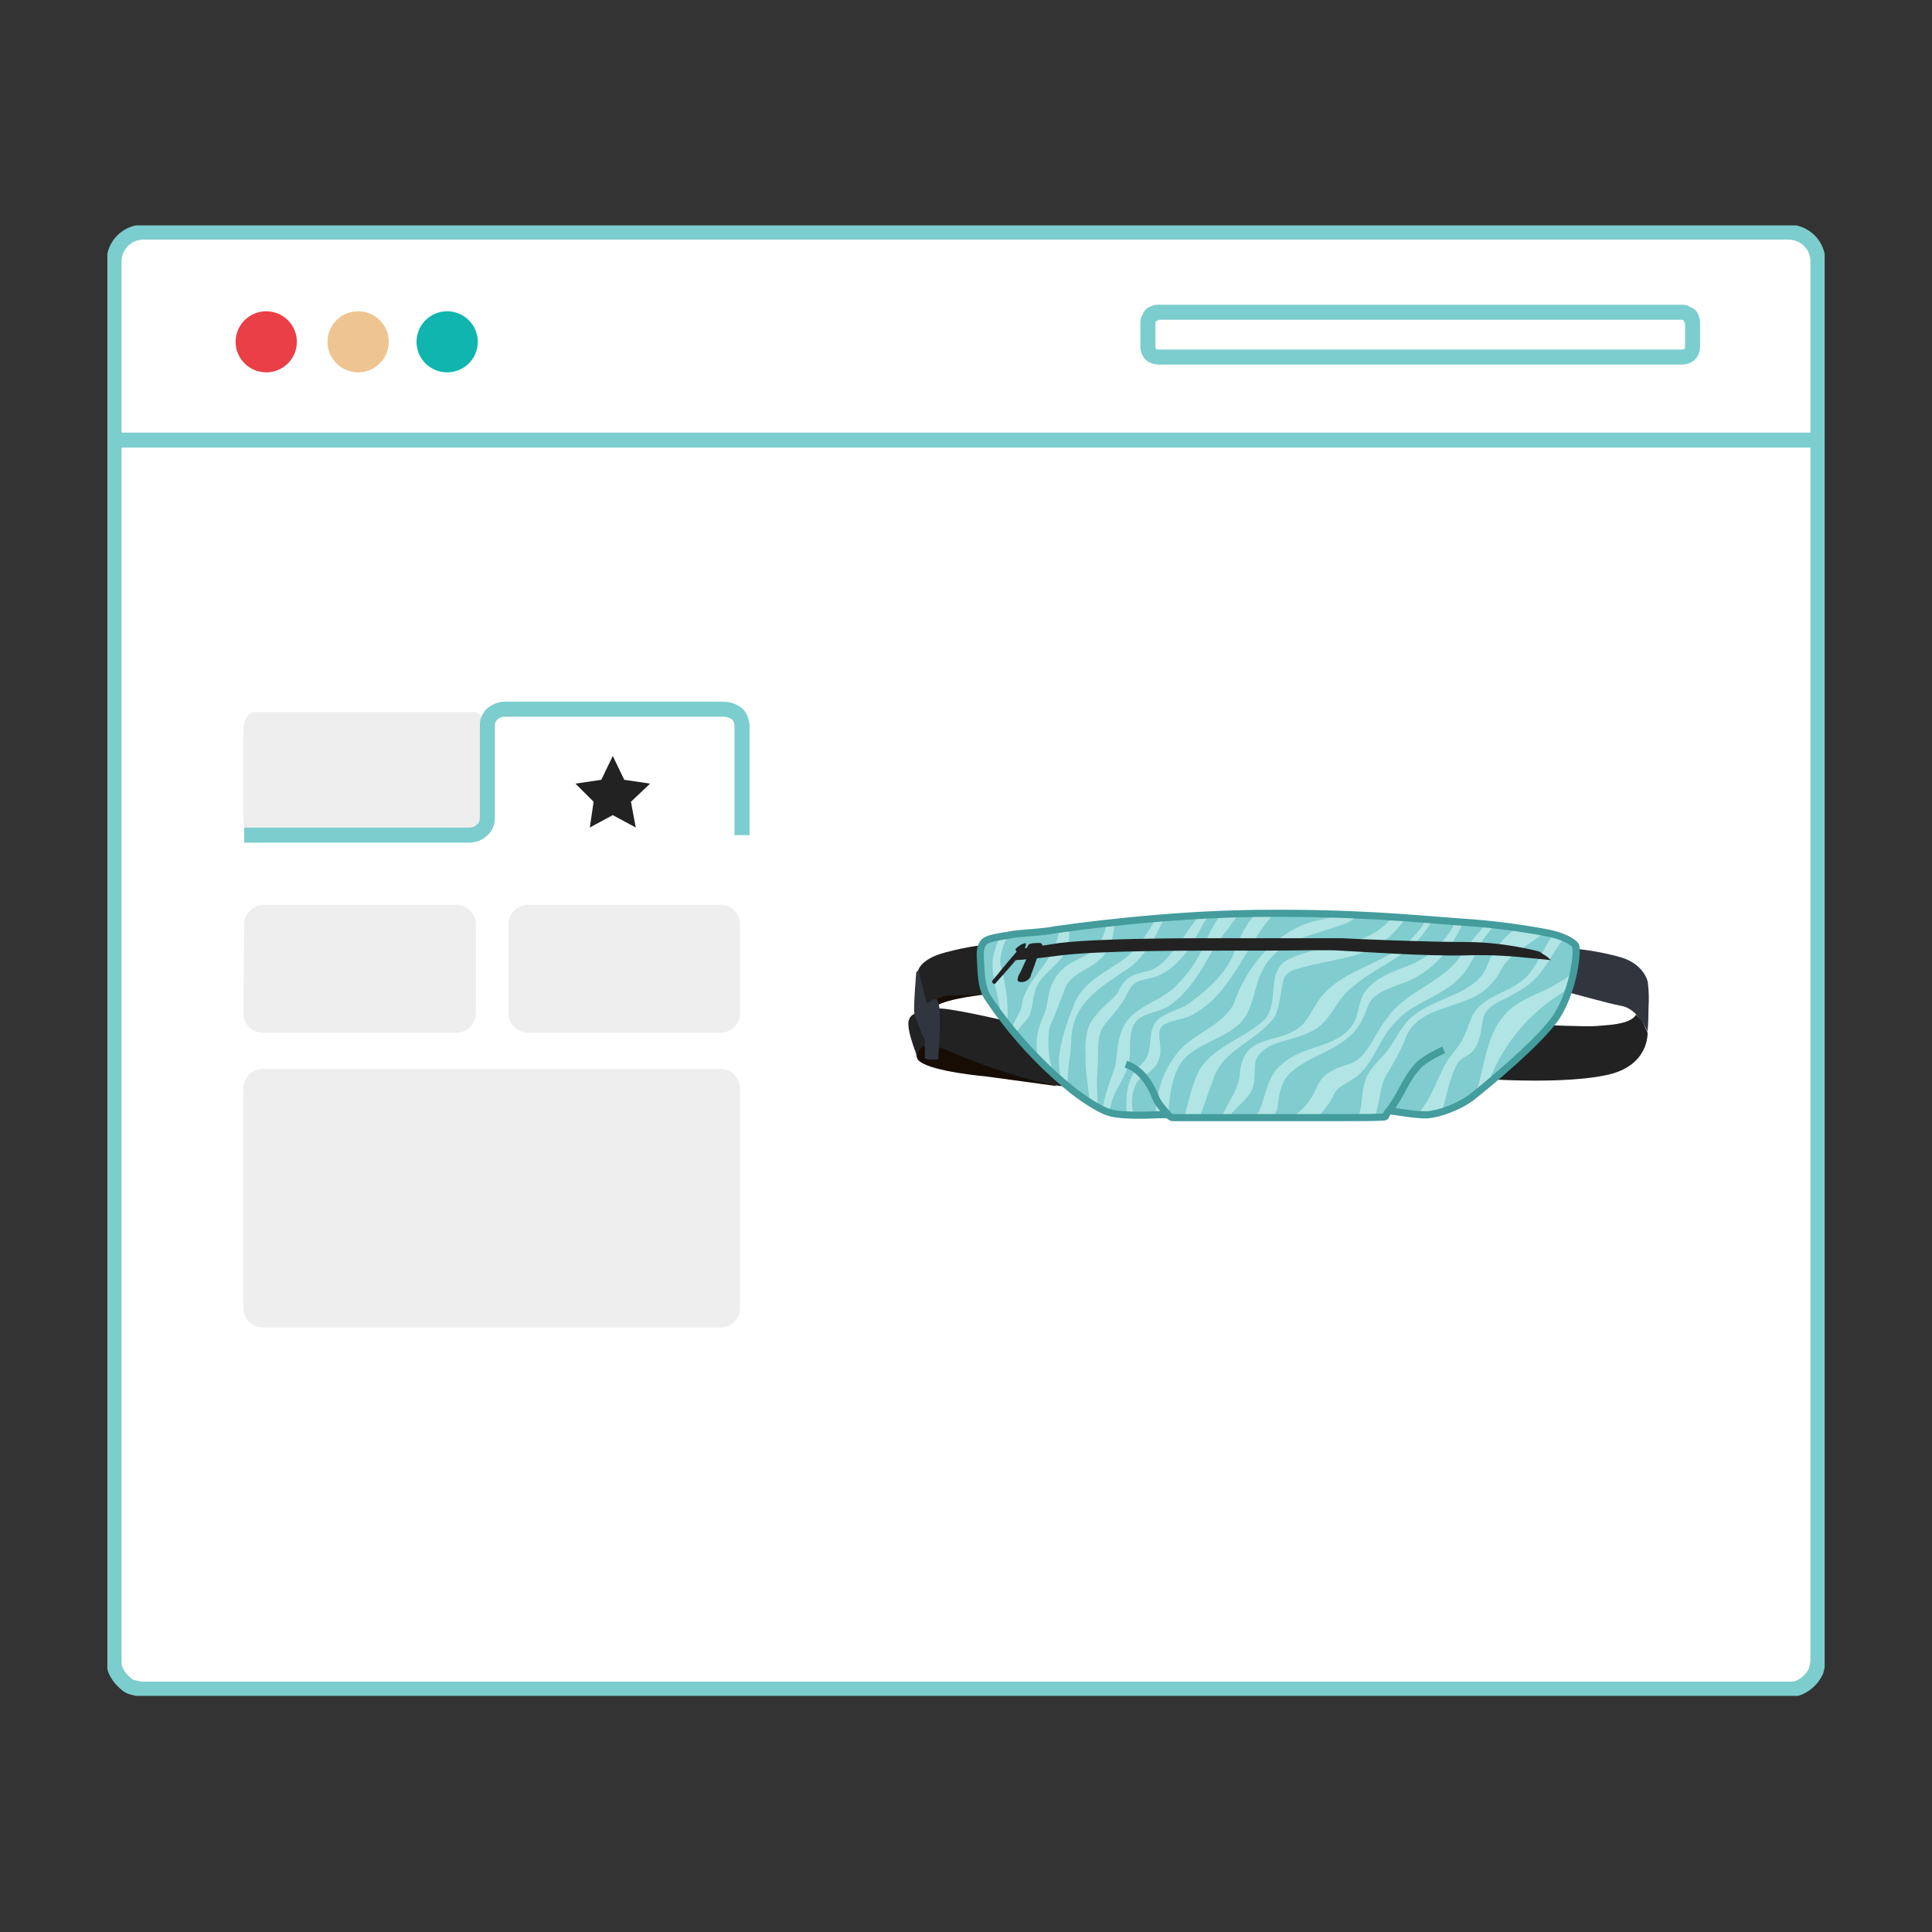 <svg width="180" height="180" viewBox="0 0 180 180" fill="none" xmlns="http://www.w3.org/2000/svg">
<rect x="0" y="0" width="180" height="180" fill="#333333" stroke="none"/>
<g clip-path="url(#clip0_1090_39842)">
<g clip-path="url(#clip1_1090_39842)">
<path d="M13.389 21.622H166.611C167.325 21.622 168.038 21.889 168.573 22.422C169.108 22.956 169.376 23.667 169.376 24.378V154.622C169.376 154.977 169.287 155.333 169.198 155.689C169.019 156.044 168.841 156.311 168.573 156.578C168.306 156.844 168.038 157.022 167.681 157.2C167.325 157.378 166.968 157.378 166.611 157.378H13.389C13.033 157.378 12.676 157.289 12.319 157.2C11.962 157.111 11.695 156.844 11.427 156.578C11.16 156.311 10.981 156.044 10.803 155.689C10.624 155.333 10.624 154.977 10.624 154.622V24.378C10.624 23.667 10.892 22.956 11.427 22.422C11.962 21.889 12.676 21.622 13.389 21.622Z" fill="white" stroke="#7CCDCD" stroke-width="1.4" stroke-miterlimit="10"/>
<path d="M107.927 29.09H156.712C156.801 29.09 156.979 29.09 157.068 29.179C157.158 29.268 157.336 29.268 157.425 29.357C157.514 29.446 157.604 29.535 157.604 29.712C157.693 29.801 157.693 29.979 157.693 30.068V32.291C157.693 32.557 157.604 32.824 157.425 33.002C157.247 33.18 156.979 33.269 156.712 33.269H107.927C107.659 33.269 107.392 33.18 107.213 33.002C107.035 32.824 106.946 32.557 106.946 32.291V30.068C106.946 29.979 106.946 29.801 107.035 29.712C107.124 29.624 107.124 29.446 107.213 29.357C107.303 29.268 107.392 29.179 107.57 29.179C107.659 29.09 107.748 29.09 107.927 29.09Z" stroke="#7CCDCD" stroke-width="1.4" stroke-miterlimit="10"/>
<path d="M10.624 41.003H169.376" stroke="#7CCDCD" stroke-width="1.4" stroke-miterlimit="10"/>
<path d="M24.805 34.691C26.381 34.691 27.659 33.417 27.659 31.846C27.659 30.275 26.381 29.001 24.805 29.001C23.229 29.001 21.951 30.275 21.951 31.846C21.951 33.417 23.229 34.691 24.805 34.691Z" fill="#EA3F47"/>
<path d="M41.661 34.691C43.237 34.691 44.515 33.417 44.515 31.846C44.515 30.275 43.237 29.001 41.661 29.001C40.085 29.001 38.807 30.275 38.807 31.846C38.807 33.417 40.085 34.691 41.661 34.691Z" fill="#0FB5AE"/>
<path d="M33.367 34.691C34.943 34.691 36.221 33.417 36.221 31.846C36.221 30.275 34.943 29.001 33.367 29.001C31.791 29.001 30.513 30.275 30.513 31.846C30.513 33.417 31.791 34.691 33.367 34.691Z" fill="#EEC590"/>
<path d="M49.242 84.299H67.079C67.614 84.299 68.06 84.477 68.417 84.833C68.774 85.188 68.952 85.633 68.952 86.166V94.345C68.952 94.879 68.774 95.323 68.417 95.679C68.06 96.034 67.614 96.212 67.079 96.212H49.242C48.707 96.212 48.261 96.034 47.904 95.679C47.547 95.323 47.369 94.879 47.369 94.345V86.166C47.369 85.633 47.547 85.188 47.904 84.833C48.261 84.477 48.707 84.299 49.242 84.299ZM24.627 84.299H42.464C42.999 84.299 43.445 84.477 43.802 84.833C44.158 85.188 44.337 85.633 44.337 86.166V94.345C44.337 94.879 44.158 95.323 43.802 95.679C43.445 96.034 42.999 96.212 42.464 96.212H24.538C24.002 96.212 23.556 96.034 23.2 95.679C22.843 95.323 22.665 94.879 22.665 94.345L22.754 86.166C22.754 85.633 22.932 85.188 23.289 84.833C23.646 84.477 24.181 84.299 24.627 84.299ZM23.556 66.341H44.248C44.783 66.341 45.139 67.141 45.139 68.208V76.387C45.139 77.454 44.694 78.254 44.248 78.254H23.556C23.021 78.254 22.665 77.454 22.665 76.387V68.208C22.665 67.23 23.11 66.341 23.556 66.341Z" fill="#EEEEEE"/>
<path d="M24.538 123.683H67.079C67.614 123.683 68.06 123.506 68.417 123.15C68.774 122.794 68.952 122.35 68.952 121.816V101.458C68.952 100.924 68.774 100.48 68.417 100.124C68.06 99.768 67.614 99.591 67.079 99.591H24.538C24.002 99.591 23.556 99.768 23.2 100.124C22.843 100.48 22.665 100.924 22.665 101.458V121.816C22.665 122.35 22.843 122.794 23.2 123.15C23.556 123.506 24.002 123.683 24.538 123.683Z" fill="#EEEEEE"/>
<path d="M69.131 77.809V67.674C69.131 67.23 68.952 66.785 68.685 66.519C68.328 66.252 67.882 66.074 67.436 66.074H47.013C46.567 66.074 46.21 66.252 45.853 66.519C45.675 66.696 45.586 66.874 45.496 67.052C45.407 67.23 45.407 67.496 45.407 67.674V76.209C45.407 76.653 45.229 77.098 44.872 77.365C44.605 77.631 44.159 77.809 43.713 77.809H22.754" stroke="#7CCDCD" stroke-width="1.4" stroke-miterlimit="10"/>
<path d="M56.02 72.653L53.612 73.008L55.307 74.698L54.95 77.098L57.091 75.942L59.231 77.098L58.785 74.698L60.569 73.008L58.161 72.653L57.091 70.43L56.02 72.653Z" fill="#222222"/>
<path d="M98.473 101.191C98.473 101.191 93.924 100.568 91.962 100.302C90.09 100.124 85.898 99.591 85.452 98.613C85.095 97.635 85.809 96.746 86.522 96.835C87.236 96.923 96.243 100.035 96.243 100.035L98.473 101.191Z" fill="#170D05"/>
<path d="M93.835 95.145C93.835 95.145 87.86 93.723 87.235 93.99C86.522 94.256 84.827 94.079 84.649 95.145C84.471 96.123 85.541 98.613 85.541 98.613C85.541 98.613 85.095 96.39 88.573 97.99C92.141 99.591 98.562 101.546 99.9 101.191L93.835 95.145Z" fill="#222222"/>
<path d="M152.431 94.523C151.896 95.501 149.577 95.501 148.774 95.59C147.971 95.679 144.047 95.501 144.047 95.501L139.053 100.568C139.053 100.568 146.009 101.013 149.844 100.124C153.679 99.235 153.501 96.212 153.501 96.212L152.966 95.056L152.431 94.523Z" fill="#222222"/>
<path d="M146.723 88.389C146.723 88.389 148.863 88.567 151.004 89.189C153.144 89.811 153.501 91.411 153.501 91.411C153.501 91.411 153.679 92.3 153.59 93.901C153.59 95.145 153.501 96.123 153.501 96.123C153.501 96.123 152.609 93.99 151.093 93.723C149.666 93.456 146.634 92.567 145.831 92.389C145.028 92.212 146.455 88.478 146.455 88.478L146.723 88.389Z" fill="#31363E"/>
<path d="M87.503 97.101L87.414 98.701C87.414 98.701 86.522 98.79 86.165 98.613V96.39L87.057 96.479L87.503 97.101Z" fill="#31363E"/>
<path d="M91.784 92.656C91.784 92.656 88.306 93.012 87.235 93.723L86.968 92.3L90.268 92.389L91.784 92.656Z" fill="#170D05"/>
<path d="M91.784 92.656C91.784 92.656 89.109 92.745 88.395 92.745C87.681 92.745 86.7 93.367 86.344 93.812L85.541 90.433C85.541 90.433 85.719 89.367 88.038 88.744C90.357 88.122 91.784 88.033 91.784 88.033L92.052 91.945L91.784 92.656Z" fill="#222222"/>
<path d="M85.363 90.611C85.363 90.611 85.095 93.723 85.184 94.434C85.184 94.434 85.987 96.746 86.165 96.835C86.344 96.923 86.879 97.279 87.503 97.101C87.503 97.101 87.771 93.189 87.236 93.101C86.7 93.012 86.611 93.634 86.344 93.367C86.165 93.101 85.63 90.433 85.541 90.433C85.452 90.433 85.363 90.611 85.363 90.611Z" fill="#31363E"/>
<path d="M94.37 87.055C93.835 87.144 92.676 87.322 92.141 87.5C91.605 87.677 91.249 88.122 91.338 89.278C91.427 90.433 91.338 92.034 92.141 93.101C92.854 94.167 95.53 98.079 99.989 101.635C99.989 101.635 102.129 103.324 103.467 103.68C104.805 104.036 107.659 103.858 107.927 103.858C108.194 103.858 108.818 103.858 108.818 103.858C108.818 103.858 109.086 104.125 109.264 104.125C109.443 104.125 122.196 104.125 124.515 104.125C126.834 104.125 128.974 104.125 129.064 104.036C129.153 103.947 129.242 103.502 129.51 103.502C129.777 103.502 132.096 103.947 133.077 103.858C134.058 103.769 135.931 103.147 137.18 102.169C138.428 101.191 143.601 96.923 145.028 94.701C146.455 92.478 146.99 89.189 146.812 88.122C146.812 88.122 146.366 87.322 143.958 86.877C141.55 86.433 138.963 86.077 136.02 85.899C131.293 85.544 126.12 85.01 117.202 85.099C108.283 85.188 99.721 86.433 98.384 86.611C97.046 86.877 95.708 86.877 94.37 87.055Z" fill="#80CCCE"/>
<path d="M99.811 97.012C99.811 93.367 102.754 91.856 105.34 90.078C106.856 88.833 107.748 87.144 108.462 85.544C108.194 85.544 107.927 85.544 107.659 85.633C106.856 87.055 105.965 88.389 104.716 89.367C102.932 90.611 100.703 91.589 99.989 93.812C99.365 95.323 98.83 96.923 98.651 98.613C98.651 99.324 98.741 100.035 98.83 100.657C99.008 100.835 99.276 101.013 99.454 101.191C99.454 100.302 99.543 99.502 99.632 98.613C99.722 98.613 99.811 97.012 99.811 97.012Z" fill="#B1E4E4"/>
<path d="M97.759 95.857C97.848 95.679 97.848 95.501 97.938 95.323C98.383 94.434 98.74 93.278 99.097 92.478C99.543 90.789 100.97 90.611 102.308 89.544C103.378 88.655 103.824 87.233 103.824 85.899C103.556 85.899 103.289 85.988 103.11 85.988C102.932 87.055 102.486 88.122 101.683 88.655C101.148 89.1 100.346 89.367 99.632 89.811C98.74 90.345 98.116 91.234 97.848 92.123C97.581 93.012 97.581 93.812 97.313 94.434C97.135 94.79 96.957 95.234 96.867 95.59C96.511 96.568 96.511 97.546 96.689 98.524C97.135 98.968 97.581 99.413 98.116 99.946C97.67 98.613 97.581 97.19 97.759 95.857Z" fill="#B1E4E4"/>
<path d="M95.619 95.056C96.243 94.345 96.154 93.189 96.422 92.389C96.689 91.234 97.76 90.522 98.562 89.633C99.365 88.833 99.811 87.589 99.543 86.433C99.186 86.522 98.919 86.522 98.741 86.522C98.562 87.411 98.295 88.211 97.849 89.011C96.957 90.522 95.352 91.945 95.173 93.812C95.084 94.256 94.727 94.701 94.46 95.323C94.37 95.501 94.37 95.679 94.281 95.857C94.37 96.034 94.549 96.123 94.638 96.301C94.906 95.857 95.262 95.412 95.619 95.056Z" fill="#B1E4E4"/>
<path d="M93.211 89.9C93.121 88.922 93.478 88.033 93.924 87.144C93.657 87.144 93.478 87.233 93.211 87.233C93.032 87.589 92.854 87.944 92.765 88.3C91.962 90.256 93.032 92.389 93.211 94.434C93.389 94.701 93.567 94.968 93.835 95.234C94.013 93.456 93.657 91.5 93.211 89.9Z" fill="#B1E4E4"/>
<path d="M102.219 101.546C102.13 100.48 102.308 99.413 102.308 98.346C102.308 97.279 102.308 96.301 102.843 95.59C103.378 94.79 104.181 94.079 104.805 93.012C105.073 92.478 105.251 92.034 105.608 91.678C106.143 91.234 107.124 91.234 107.748 90.967C109.621 90.256 110.87 88.389 111.762 86.7C112.029 86.166 112.386 85.633 112.743 85.188C112.386 85.188 112.119 85.188 111.762 85.277C110.781 86.433 110.067 87.766 109.086 88.833C108.462 89.633 107.748 90.345 106.678 90.522C106.143 90.7 105.608 90.789 105.073 91.145C104.538 91.589 104.359 92.123 104.092 92.567C103.467 93.278 102.576 93.901 101.862 94.879C101.149 95.857 101.059 97.19 101.149 98.346C101.059 99.768 101.416 101.191 101.505 102.613C101.773 102.791 101.951 102.88 102.219 103.058C102.308 102.613 102.219 102.08 102.219 101.546Z" fill="#B1E4E4"/>
<path d="M105.251 98.524C105.34 97.279 105.073 95.679 106.143 94.879C107.035 94.256 108.372 94.256 109.264 93.456C111.672 91.678 112.564 88.655 114.437 86.522C114.705 86.077 115.061 85.633 115.329 85.277C114.794 85.277 114.17 85.277 113.634 85.366C112.832 86.433 112.297 87.855 111.762 88.922C111.226 89.9 110.602 90.789 109.799 91.589C108.372 93.367 105.429 93.634 104.537 95.945C104.092 97.012 104.092 98.168 103.913 99.324C103.467 100.568 102.932 101.991 102.665 103.502C102.843 103.591 103.11 103.68 103.289 103.769C103.378 103.413 103.467 103.058 103.556 102.702C104.002 101.191 105.162 100.035 105.251 98.524Z" fill="#B1E4E4"/>
<path d="M106.054 100.657C106.411 100.302 106.946 100.124 107.392 99.591C107.927 99.146 108.194 98.257 108.105 97.635C108.105 96.835 107.748 96.034 108.373 95.501C109.086 95.056 109.889 95.056 110.781 94.701C114.705 92.834 115.864 88.3 118.629 85.188C118.183 85.188 117.737 85.188 117.291 85.188C117.202 85.188 117.024 85.188 116.935 85.188C115.954 86.255 115.329 87.677 114.883 89.011C113.991 90.967 112.119 92.567 110.424 93.723C109.71 94.079 108.729 94.345 108.016 94.879C106.767 95.857 107.481 97.724 106.678 98.79C106.411 99.146 105.875 99.502 105.519 100.124C104.894 101.28 104.894 102.613 104.984 103.858C105.162 103.858 105.43 103.858 105.608 103.858C105.34 102.702 105.43 101.546 106.054 100.657Z" fill="#B1E4E4"/>
<path d="M116.31 94.167C116.935 92.834 116.935 91.767 117.559 90.522C118.986 87.411 122.642 87.144 125.496 85.988C125.853 85.811 126.121 85.633 126.388 85.366C125.853 85.366 125.318 85.277 124.694 85.277C123.624 85.633 122.464 85.722 121.394 86.166C118.272 87.5 116.043 90.345 114.972 93.456C113.902 95.679 110.87 96.301 109.443 98.435C108.283 99.946 107.748 101.902 107.659 103.858C107.748 103.858 107.838 103.858 107.838 103.858C108.194 103.858 108.729 103.858 108.729 103.858C108.729 103.858 108.729 103.858 108.819 103.947C108.997 102.169 109.086 100.48 110.067 98.968C111.673 96.835 115.24 96.746 116.31 94.167Z" fill="#B1E4E4"/>
<path d="M113.01 100.657C113.813 97.812 117.113 97.012 118.718 94.79C119.253 93.812 119.253 92.656 119.521 91.589C119.61 90.878 119.967 90.611 120.591 90.345C124.961 89.011 128.261 89.544 130.936 85.544C130.58 85.544 130.134 85.455 129.777 85.455C129.242 85.988 128.707 86.522 128.083 86.877C125.764 88.3 122.553 88.122 120.056 89.367C117.737 90.522 119.431 93.723 117.559 95.234C115.775 96.746 113.278 97.457 111.851 99.502C111.048 100.924 110.78 102.524 110.334 104.125C110.691 104.125 111.226 104.125 111.761 104.125C111.851 103.947 111.851 103.769 111.94 103.591C112.207 102.969 112.742 101.28 113.01 100.657Z" fill="#B1E4E4"/>
<path d="M116.756 101.191C117.024 100.302 116.756 99.235 117.113 98.524C118.094 96.923 120.502 97.012 122.107 96.123C123.98 95.323 124.426 93.101 126.031 91.945C127.904 90.256 130.58 89.367 132.275 87.411C132.72 86.877 133.077 86.344 133.434 85.811C133.256 85.811 133.077 85.811 132.81 85.811C131.918 87.322 130.491 88.478 128.796 89.278C127.102 90.167 125.05 90.878 123.623 92.3C122.642 93.189 122.286 94.345 121.483 95.323C119.432 97.546 115.864 95.945 115.508 100.035C115.418 101.546 114.348 102.702 113.813 104.125C114.081 104.125 114.259 104.125 114.526 104.125C114.616 103.947 114.705 103.769 114.794 103.68C115.418 102.88 116.489 102.258 116.756 101.191Z" fill="#B1E4E4"/>
<path d="M120.145 100.035C121.929 98.257 125.051 97.901 126.567 95.59C127.013 94.968 127.191 94.345 127.459 93.723C127.904 92.567 129.153 92.212 130.223 91.767C133.166 90.878 135.129 88.655 136.288 85.988C136.199 85.988 136.11 85.988 136.02 85.988C135.842 85.988 135.664 85.988 135.574 85.988C134.504 87.944 132.899 89.456 130.669 90.167C129.331 90.7 127.994 91.234 127.102 92.478C126.567 93.367 126.567 94.523 126.121 95.323C124.605 97.724 121.483 97.279 119.432 99.146C118.272 100.035 118.005 101.546 117.559 102.88C117.38 103.324 117.202 103.769 116.935 104.214C117.47 104.214 118.005 104.214 118.54 104.214C118.718 103.947 118.807 103.68 118.986 103.413C119.164 102.169 119.253 100.924 120.145 100.035Z" fill="#B1E4E4"/>
<path d="M124.248 101.991C124.694 101.191 125.229 101.102 126.12 100.48C127.369 99.679 127.993 98.257 128.707 97.012C129.331 95.857 130.223 94.879 131.204 94.167C132.899 93.012 134.95 92.389 136.288 90.789C137.18 89.722 137.626 88.389 138.339 87.322C138.607 86.966 138.874 86.611 139.142 86.344C138.874 86.344 138.607 86.255 138.339 86.255C137.447 87.144 136.644 88.3 135.931 89.278C134.147 91.678 130.847 92.389 129.153 94.968C127.904 96.479 127.458 98.701 125.407 99.235C124.872 99.413 124.158 99.591 123.445 100.213C122.821 100.746 122.642 101.457 122.285 102.08C121.75 103.058 121.037 103.68 120.145 104.214C121.037 104.214 121.929 104.214 122.642 104.214C123.267 103.502 123.891 102.88 124.248 101.991Z" fill="#B1E4E4"/>
<path d="M130.937 96.746C131.918 94.256 134.593 94.079 136.823 93.101C138.071 92.656 139.142 91.678 139.766 90.522C140.747 88.655 142.442 88.122 143.869 86.877C143.066 86.7 142.174 86.611 141.371 86.433C140.123 87.233 139.142 88.478 138.607 89.811C137.715 92.656 133.701 92.834 131.472 94.79C130.491 95.679 130.045 96.835 129.331 97.812C128.529 98.79 127.369 99.679 127.102 101.013C126.834 101.991 126.923 103.058 126.566 104.036C127.191 104.036 127.637 104.036 128.083 104.036C128.618 102.702 128.529 101.102 129.242 100.035C129.777 99.146 130.58 97.724 130.937 96.746Z" fill="#B1E4E4"/>
<path d="M136.823 98.257C137.893 97.635 137.982 95.945 138.161 94.968C138.339 93.99 139.409 93.367 140.301 93.012C141.282 92.478 142.353 91.945 143.155 91.056C144.136 89.989 144.761 88.655 145.563 87.589C145.296 87.5 144.939 87.322 144.582 87.233C143.869 88.3 143.334 89.633 142.62 90.522C141.282 92.478 138.339 92.478 137.18 94.612C136.912 95.234 136.734 95.768 136.556 96.212C136.199 97.19 135.574 97.812 134.861 98.79C133.969 100.302 133.523 101.902 132.542 103.236C132.364 103.502 132.185 103.68 132.096 103.947C132.542 103.947 132.899 104.036 133.166 104.036C133.434 104.036 133.88 103.947 134.237 103.858C134.772 102.347 134.95 100.746 135.664 99.324C135.842 98.79 136.288 98.613 136.823 98.257Z" fill="#B1E4E4"/>
<path d="M145.296 91.5C143.69 92.567 141.461 93.012 140.123 94.612C138.428 96.568 138.339 99.324 137.536 101.724C137.536 101.813 137.536 101.902 137.447 101.991C137.715 101.813 138.072 101.458 138.518 101.102C138.607 100.924 138.696 100.746 138.785 100.568C140.212 97.012 142.531 94.345 145.831 92.3C145.92 92.212 146.009 92.123 146.188 92.034C146.366 91.5 146.544 90.878 146.633 90.345C146.277 90.878 145.831 91.234 145.296 91.5Z" fill="#B1E4E4"/>
<path d="M94.37 87.055C93.835 87.144 92.676 87.322 92.141 87.5C91.605 87.677 91.249 88.122 91.338 89.278C91.427 90.433 91.338 92.034 92.141 93.101C92.854 94.167 95.53 98.079 99.989 101.635C99.989 101.635 102.129 103.324 103.467 103.68C104.805 104.036 107.659 103.858 107.927 103.858C108.194 103.858 108.818 103.858 108.818 103.858C108.818 103.858 109.086 104.125 109.264 104.125C109.443 104.125 122.196 104.125 124.515 104.125C126.834 104.125 128.974 104.125 129.064 104.036C129.153 103.947 129.242 103.502 129.51 103.502C129.777 103.502 132.096 103.947 133.077 103.858C134.058 103.769 135.931 103.147 137.18 102.169C138.428 101.191 143.601 96.923 145.028 94.701C146.455 92.478 146.99 89.189 146.812 88.122C146.812 88.122 146.366 87.322 143.958 86.877C141.55 86.433 138.963 86.077 136.02 85.899C131.293 85.544 126.12 85.01 117.202 85.099C108.283 85.188 99.721 86.433 98.384 86.611C97.046 86.877 95.708 86.877 94.37 87.055Z" stroke="#449C9C" stroke-width="0.662" stroke-miterlimit="10"/>
<path d="M134.504 97.812C134.504 97.812 132.721 98.613 132.096 99.324C130.759 100.835 130.759 101.724 129.332 103.591" stroke="#449C9C" stroke-width="0.662" stroke-miterlimit="10"/>
<path d="M108.819 103.858C108.819 103.858 108.105 103.058 107.838 102.613C107.57 102.169 106.946 99.857 104.895 99.146" stroke="#449C9C" stroke-width="0.662" stroke-miterlimit="10"/>
<path d="M94.46 89.456L95.173 88.389C95.173 88.389 95.262 88.389 98.74 87.855C102.397 87.411 110.335 87.411 113.813 87.411C114.972 87.411 116.399 87.411 117.826 87.411C120.769 87.411 123.891 87.411 124.961 87.411C126.656 87.5 132.899 87.766 136.555 87.766C140.301 87.766 143.334 88.655 143.423 88.655C143.423 88.655 143.779 88.922 143.958 89.011C144.136 89.1 144.493 89.456 144.493 89.456C144.493 89.456 143.779 89.367 142.709 89.278C141.104 89.1 138.874 88.922 136.555 89.011C132.81 89.1 126.656 88.655 124.872 88.567C123.802 88.478 120.769 88.567 117.737 88.567C116.221 88.567 114.883 88.567 113.724 88.567C110.335 88.567 102.397 88.567 98.83 89.011C95.441 89.456 94.46 89.456 94.46 89.456Z" fill="#222222"/>
<path d="M95.619 88.389C95.619 88.389 95.351 88.655 95.708 88.655C96.065 88.655 96.957 88.478 97.046 88.478C97.135 88.389 97.224 87.855 96.867 87.855C96.511 87.855 95.975 87.855 95.797 88.033C95.797 88.122 95.619 88.389 95.619 88.389Z" fill="#222222"/>
<path d="M96.065 88.389C96.065 88.389 95.084 90.611 94.905 90.878C94.816 91.145 94.638 91.5 95.173 91.5C95.708 91.5 96.065 91.056 96.065 90.789C96.154 90.611 96.957 88.3 96.957 88.3L96.065 88.389Z" fill="#222222"/>
<path d="M95.53 87.855C95.53 87.855 95.797 88.033 95.084 88.922C94.371 89.811 92.765 91.589 92.765 91.589C92.765 91.589 92.676 91.767 92.498 91.589C92.319 91.411 92.498 91.323 92.944 90.789C93.122 90.522 94.727 88.655 94.727 88.655C94.727 88.655 94.549 88.478 94.638 88.389C94.727 88.3 95.173 87.944 95.262 87.944C95.352 87.944 95.53 87.855 95.53 87.855Z" fill="#222222"/>
</g>
</g>
<defs>
<clipPath id="clip0_1090_39842">
<rect width="180" height="180" fill="white"/>
</clipPath>
<clipPath id="clip1_1090_39842">
<rect width="160" height="137" fill="white" transform="translate(10 21)"/>
</clipPath>
</defs>
</svg>
